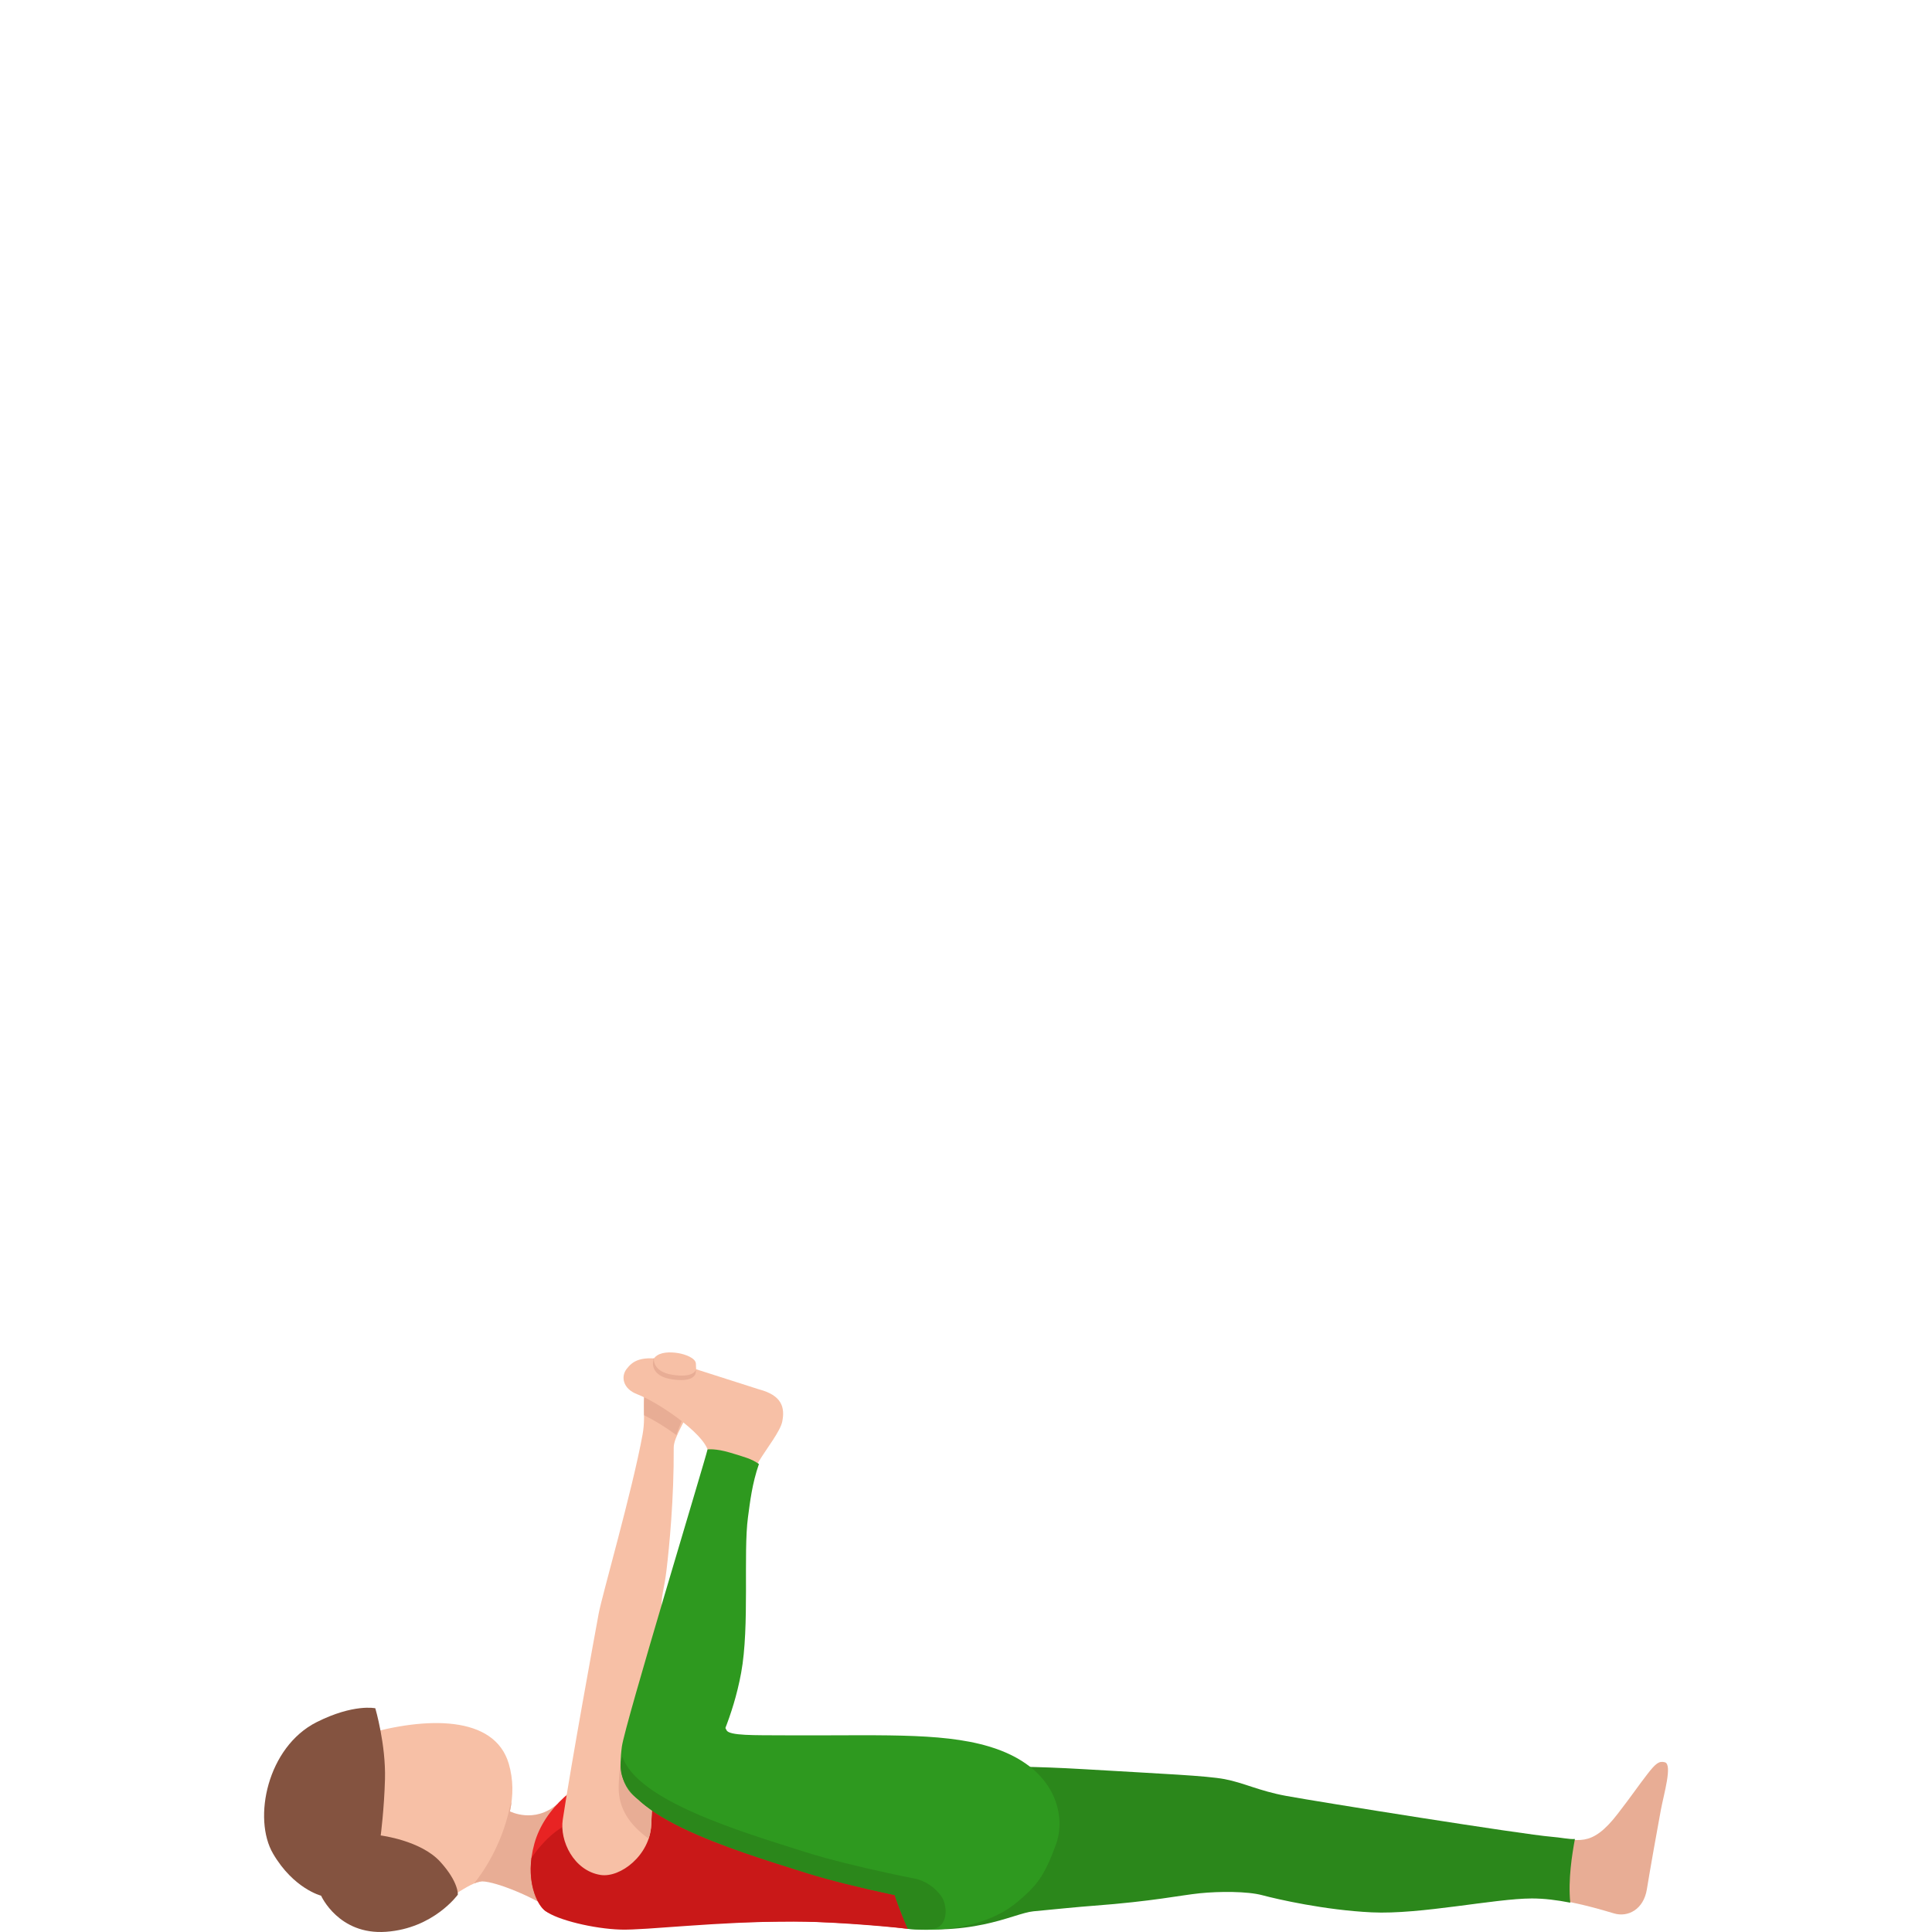 <svg width="300" height="300" viewBox="0 0 300 300" fill="none" xmlns="http://www.w3.org/2000/svg">
<path d="M258.514 273.644C257.639 273.412 257.12 273.779 255.806 275.479C254.216 277.537 253.501 278.666 251.173 281.678C247.011 287.068 245.034 285.632 240.853 285.305C239.251 285.181 233.56 284.355 226.87 283.33C226.886 287.511 226.778 291.696 226.554 295.877C230.936 295.311 235.069 294.72 237.873 294.716C241.903 294.712 246.308 295.817 250.594 297.106C252.798 297.772 255.219 296.48 255.722 293.384C256.221 290.288 257.431 283.55 257.887 281.1C258.33 278.678 259.748 273.971 258.514 273.644Z" fill="#E8AD95"/>
<path d="M244.551 285.556C243.725 285.64 242.339 285.317 240.853 285.205C236.671 284.882 204.692 279.788 199.624 278.85C195.526 278.092 193.074 276.811 190.17 276.265C187.266 275.722 180.756 275.455 168.283 274.717C152.759 273.799 148.405 274.857 135.277 273.871C136.184 275.487 137.434 279.057 137.602 286.558C137.758 293.499 137.526 296.986 137.015 298.877C137.015 298.877 137.202 298.909 137.302 298.925C150.786 301.191 157.228 297.102 160.467 296.787C164.201 296.424 167.584 296.089 169.801 295.925C179.055 295.231 183.292 294.293 186.296 293.986C189.299 293.679 193.693 293.663 196.017 294.289C198.342 294.912 205.73 296.603 213.003 296.95C220.608 297.313 232.07 294.8 237.865 294.792C239.787 294.792 241.792 295.043 243.828 295.446C243.477 291.804 244.112 287.974 244.551 285.556Z" fill="#2B871B"/>
<path d="M79.179 281.267C79.718 278.81 79.71 276.3 79.007 273.887C76.786 266.291 66.13 266.554 56.453 269.378C46.772 272.203 44.104 280.745 45.933 286.992C47.758 293.24 54.552 300.309 64.233 297.485C68.347 296.284 72.221 292.566 74.558 292.175C76.203 291.887 79.179 281.267 79.179 281.267Z" fill="#F7C0A6"/>
<path d="M79.438 279.716C79.322 280.019 79.214 280.354 79.13 280.757C77.856 286.682 74.929 290.831 73.623 292.454C73.954 292.319 74.262 292.215 74.553 292.167C76.207 291.888 82.122 294.242 84.981 296.145L86.527 280.143C82.952 283.239 79.182 281.264 79.182 281.264C79.29 280.753 79.37 280.238 79.438 279.716Z" fill="#E8AD95"/>
<path d="M84.713 296.752C86.007 297.581 91.815 299.026 96.032 299.153C99.962 299.273 111.125 298.375 123.259 298.375C128.128 298.375 135.772 298.822 140.976 299.504C141.248 299.54 141.463 299.269 141.719 299.305C147.734 295.24 147.606 282.732 146.488 275.95C121.506 273.541 109.128 270.568 95.301 274.702C89.658 276.389 84.498 280.845 82.988 286.239C81.398 291.924 83.419 295.922 84.713 296.752Z" fill="#E82323"/>
<path d="M49.859 294.361C49.859 294.361 45.601 293.296 42.406 287.843C39.207 282.389 41.508 271.27 49.164 267.416C54.923 264.52 58.278 265.258 58.278 265.258C58.278 265.258 59.928 270.867 59.78 276.285C59.652 280.925 59.117 285.01 59.117 285.01C59.117 285.01 65.347 285.772 68.367 289.099C71.266 292.291 71.091 294.202 71.091 294.202C71.091 294.202 67.344 299.436 59.963 299.967C52.583 300.505 49.859 294.361 49.859 294.361Z" fill="#845340"/>
<path d="M144.587 293.623L112.627 286.641C108.346 285.042 104.236 283.214 101.221 281.132C101.157 282.508 101.117 283.322 101.117 283.322C101.105 283.613 101.073 283.901 101.029 284.18L90.457 282.664C90.457 282.664 86.679 282.472 82.529 288.5C81.95 292.969 83.655 295.945 84.71 296.747C86.519 298.119 92.162 299.5 96.38 299.627C100.31 299.747 111.122 298.371 123.255 298.371C127.497 298.371 134.258 298.833 139.087 299.308C139.89 299.404 140.329 299.42 140.972 299.508C140.964 299.48 140.988 299.543 140.972 299.508C141.264 299.539 141.527 299.388 141.791 299.42C143.824 298.478 145.102 295.63 144.587 293.623Z" fill="#C91818"/>
<path d="M95.705 288.549C95.669 288.669 95.641 288.796 95.601 288.912C95.621 288.924 95.637 288.936 95.637 288.936C95.637 288.936 95.661 288.8 95.705 288.549Z" fill="#C91818"/>
<path d="M140.977 299.508C140.977 299.508 148.941 300.573 155.503 297.022C156.809 296.316 158.351 295.155 159.984 293.495C160.316 293.16 144.2 286.354 139.683 285.764C134.387 285.066 140.977 299.508 140.977 299.508Z" fill="#2E991F"/>
<path d="M87.385 282.564C88.703 273.803 92.362 253.828 92.965 250.544C93.476 247.768 98.181 231.494 99.778 222.761C100.394 219.386 99.419 217.316 100.733 212.457C100.917 211.778 101.264 211.208 101.708 210.745C102.49 209.919 104.084 209.899 105.362 210.119C106.38 210.294 108.006 210.865 108.058 211.738C108.078 212.113 108.082 212.157 108.09 212.488C108.138 214.794 107.722 216.099 107.183 218.389C106.776 220.112 104.603 223.109 104.615 224.768C104.659 232.759 103.92 240.231 103.497 243.786C103.145 246.718 102.774 247.341 102.71 249.26C102.642 251.179 101.128 283.322 101.128 283.322C100.945 288.066 96.328 291.636 93.232 291.138C89.099 290.471 86.886 285.864 87.385 282.564Z" fill="#F7C0A6"/>
<path d="M96.468 273.293C97.199 269.471 110.627 264.049 112.827 268.677C113.235 269.535 117.261 269.431 121.342 269.459C135.972 269.558 145.945 268.924 153.537 271.182C164.269 274.37 165.507 282.225 163.986 286.35C162.236 291.094 159.86 297.29 149.875 296.208C145.098 295.69 132.174 293.021 125.208 290.827C113.738 287.208 94.874 281.615 96.468 273.293Z" fill="#2E991F"/>
<path d="M96.372 273.575C96.228 274.696 96.064 276.416 96.064 277.565C96.064 280.78 97.662 283.278 100.709 285.5C100.941 284.81 101.089 284.084 101.117 283.322C101.117 283.322 101.156 282.508 101.22 281.131C98.333 279.137 96.552 276.966 96.372 273.575Z" fill="#E8AD95"/>
<path d="M116.434 231.866C116.661 229.731 116.985 228.299 117.839 226.907C119.133 224.796 121.154 222.247 121.462 220.763C121.929 218.509 121.366 216.666 117.899 215.752L103.813 211.248C99.475 210.37 98.205 211.375 97.271 212.612C96.424 213.733 96.672 215.628 98.936 216.494C102.451 217.838 110.487 223.344 110.011 226.061C109.872 226.863 109.54 228.131 109.081 229.715C112.34 230.282 113.422 230.824 116.434 231.866Z" fill="#F7C0A6"/>
<path d="M100.018 216.964C99.974 217.969 100.002 218.863 100.006 219.753C101.46 220.455 103.309 221.576 105.023 222.832C105.258 222.134 105.562 221.388 105.853 220.67C103.932 219.166 101.712 217.786 100.018 216.964Z" fill="#E8AD95"/>
<path d="M115.083 259.768C113.801 266.714 111.209 271.633 109.995 274.358C108.781 277.083 104.855 282.333 100.362 280.155C96.24 278.16 96.104 274.653 96.563 271.218C97.023 267.783 109.472 226.831 109.867 225.064C109.867 225.064 111.125 224.892 113.358 225.562C115.59 226.237 116.717 226.528 117.847 227.334C116.781 230.39 116.469 233.206 116.146 235.592C115.395 241.173 116.425 252.503 115.083 259.768Z" fill="#2E991F"/>
<path d="M104.376 213.47C101.248 212.972 101.536 210.933 101.536 210.933L101.5 210.865L101.396 211.627C101.396 211.627 101.105 213.666 104.256 214.165C107.407 214.663 107.862 213.618 107.994 213.323C108.022 213.263 108.05 213.012 108.078 212.657C107.958 212.988 107.423 213.957 104.376 213.47Z" fill="#E8AD95"/>
<path d="M146.548 295.187C146.165 294.106 144.483 292.262 142.167 291.732C140.821 291.469 139.407 291.177 137.969 290.866C133.388 289.877 128.591 288.7 125.204 287.631C115.004 284.415 98.952 279.636 96.652 272.762C96.568 272.941 96.5 273.121 96.468 273.292C94.874 281.618 113.738 287.208 125.208 290.822C128.831 291.963 134.067 293.232 138.928 294.261C139.882 297.126 140.976 299.507 140.976 299.507C140.976 299.507 142.706 299.739 144.95 299.475C146.544 299.34 147.299 297.309 146.548 295.187Z" fill="#2B871B"/>
</svg>
